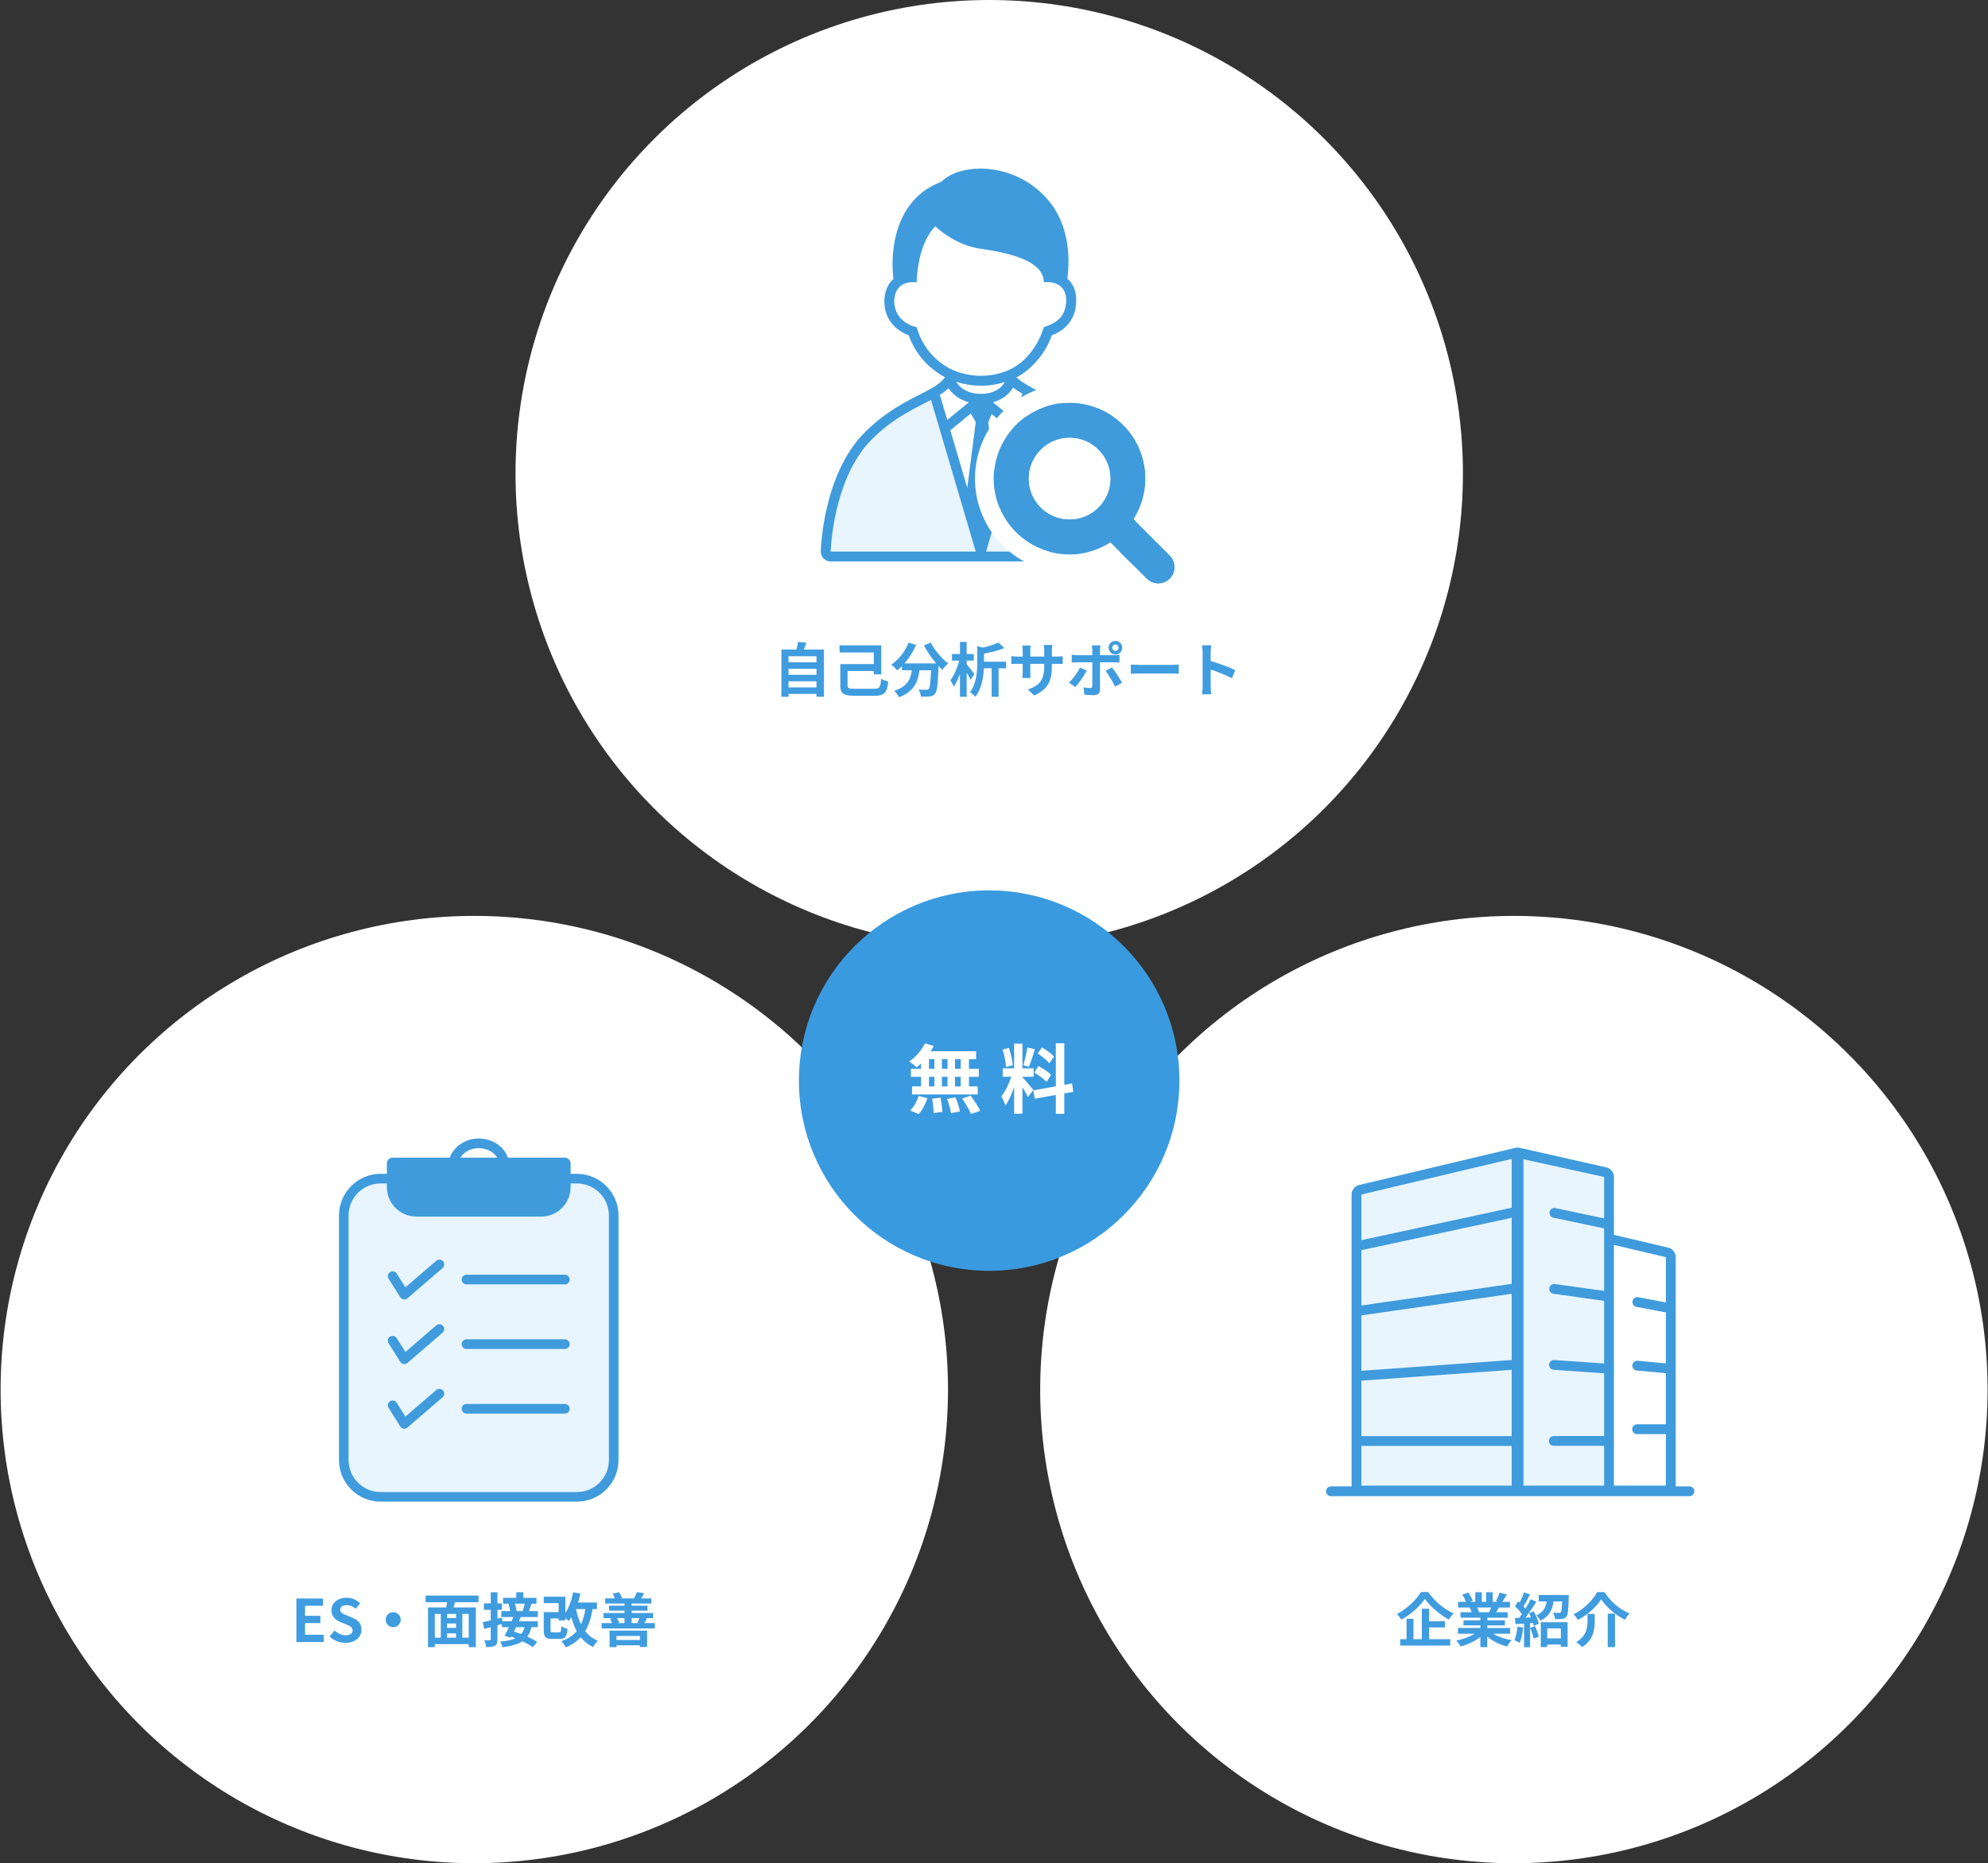 <?xml version="1.0" encoding="utf-8"?>
<!-- Generator: Adobe Illustrator 23.0.6, SVG Export Plug-In . SVG Version: 6.00 Build 0)  -->
<svg version="1.1" xmlns="http://www.w3.org/2000/svg" xmlns:xlink="http://www.w3.org/1999/xlink" x="0px" y="0px"
	 width="473.694px" height="444px" viewBox="0 0 473.694 444" style="enable-background:new 0 0 473.694 444;" xml:space="preserve"
	>
<rect x="0" y="0" width="473.694" height="444" fill="#333333" stroke="none"/>
<style type="text/css">
	.st0{fill:#FFFFFF;}
	.st1{fill:#3F9CDF;}
	.st2{fill:#3A9ADF;}
	.st3{fill:#E8F5FF;}
	.st4{fill:#3F9BDC;}
</style>
<g id="レイヤー_1">
	<circle class="st0" cx="360.723" cy="331.128" r="112.872"/>
	<circle class="st0" cx="235.71" cy="112.872" r="112.872"/>
	<circle class="st0" cx="113.015" cy="331.128" r="112.872"/>
	<g>
		<path class="st1" d="M340.299,379.368c1.513,2.214,3.81,4.119,6.051,5.085c-0.42,0.435-0.798,0.98-1.12,1.499
			c-2.172-1.205-4.511-3.222-5.716-4.944c-1.134,1.709-3.291,3.655-5.603,4.958c-0.21-0.378-0.687-0.994-1.051-1.345
			c2.424-1.246,4.679-3.474,5.729-5.253H340.299z M340.536,390.617h5.016v1.513h-11.921v-1.513h1.526v-4.861h1.64v4.861h1.989
			v-7.271h1.75v2.998h3.755v1.471h-3.755V390.617z"/>
		<path class="st1" d="M355.769,389.314c1.19,0.728,2.815,1.274,4.44,1.526c-0.379,0.364-0.869,1.064-1.121,1.513
			c-1.723-0.435-3.418-1.274-4.706-2.367v2.521h-1.64v-2.438c-1.302,1.022-3.025,1.835-4.692,2.27
			c-0.238-0.406-0.714-1.051-1.064-1.387c1.569-0.322,3.222-0.911,4.427-1.639h-4.021v-1.373h5.351v-0.616h-4.034v-1.205h4.034
			v-0.63h-4.734v-1.303h2.662c-0.112-0.351-0.295-0.771-0.477-1.093l0.168-0.028h-2.928v-1.358h1.877
			c-0.196-0.532-0.56-1.205-0.868-1.737l1.429-0.49c0.406,0.603,0.868,1.429,1.064,1.976l-0.687,0.252h1.275v-2.283h1.555v2.283
			h1.036v-2.283h1.569v2.283h1.246l-0.504-0.154c0.336-0.574,0.687-1.415,0.883-2.031l1.751,0.421
			c-0.393,0.644-0.771,1.274-1.093,1.765h1.82v1.358h-2.633c-0.225,0.406-0.448,0.784-0.658,1.121h2.745v1.303h-4.86v0.63h4.202
			v1.205h-4.202v0.616h5.448v1.373H355.769z M351.959,383.066c0.196,0.364,0.379,0.771,0.477,1.079l-0.238,0.042h2.619
			c0.168-0.337,0.337-0.742,0.49-1.121H351.959z"/>
		<path class="st1" d="M362.947,387.857c-0.14,1.316-0.434,2.717-0.84,3.613c-0.295-0.182-0.911-0.476-1.275-0.602
			c0.406-0.827,0.631-2.073,0.743-3.25L362.947,387.857z M365.427,383.949c0.532,0.952,1.079,2.171,1.232,2.97l-1.176,0.532
			c-0.042-0.21-0.099-0.448-0.183-0.715l-0.714,0.057v5.729h-1.443v-5.631l-2.031,0.126l-0.14-1.442l1.009-0.042
			c0.21-0.267,0.434-0.574,0.658-0.896c-0.406-0.603-1.079-1.345-1.653-1.905l0.799-1.135c0.098,0.084,0.21,0.183,0.322,0.28
			c0.392-0.771,0.784-1.695,1.022-2.438l1.442,0.532c-0.504,0.953-1.064,2.045-1.568,2.815c0.168,0.196,0.336,0.379,0.476,0.561
			c0.477-0.784,0.925-1.583,1.247-2.27l1.358,0.631c-0.771,1.219-1.736,2.634-2.619,3.768l1.345-0.056
			c-0.154-0.351-0.322-0.7-0.49-1.009L365.427,383.949z M365.791,387.506c0.351,0.799,0.715,1.821,0.868,2.521l-1.232,0.448
			c-0.126-0.7-0.49-1.779-0.812-2.605L365.791,387.506z M373.803,380.083c0,0,0,0.406-0.015,0.603
			c-0.084,2.913-0.182,4.118-0.532,4.553c-0.294,0.363-0.602,0.49-1.036,0.546c-0.378,0.056-1.037,0.056-1.709,0.042
			c-0.028-0.49-0.21-1.121-0.477-1.541c0.589,0.057,1.148,0.057,1.415,0.057c0.196,0,0.336-0.028,0.448-0.141
			c0.168-0.21,0.252-0.91,0.322-2.592h-2.045c-0.28,1.947-0.967,3.559-3.124,4.581c-0.182-0.378-0.63-0.967-0.98-1.247
			c1.737-0.756,2.255-1.933,2.465-3.334h-1.891v-1.526H373.803z M367.136,386.568h6.388v5.855h-1.611v-0.532h-3.249v0.588h-1.527
			V386.568z M368.663,388.039v2.382h3.249v-2.382H368.663z"/>
		<path class="st1" d="M375.967,386.036c-0.21-0.406-0.658-1.036-1.022-1.373c2.466-1.176,4.637-3.432,5.617-5.267h1.779
			c1.442,2.354,3.67,4.188,5.938,5.071c-0.42,0.434-0.784,1.008-1.092,1.526c-2.228-1.135-4.524-3.082-5.659-4.902
			C380.449,382.87,378.306,384.803,375.967,386.036z M379.987,384.593v1.736c0,1.976-0.294,4.455-3.025,6.178
			c-0.28-0.364-0.953-0.925-1.387-1.19c2.451-1.457,2.689-3.433,2.689-5.029v-1.694H379.987z M384.82,384.523v7.971h-1.737v-7.971
			H384.82z"/>
	</g>
	<g>
		<path class="st1" d="M70.617,380.923h6.359v1.723H72.69v2.396h3.642v1.736H72.69v2.773h4.44v1.737h-6.513V380.923z"/>
		<path class="st1" d="M78.541,389.972l1.19-1.429c0.743,0.686,1.723,1.148,2.634,1.148c1.078,0,1.653-0.463,1.653-1.19
			c0-0.771-0.63-1.009-1.555-1.401l-1.387-0.588c-1.05-0.435-2.101-1.274-2.101-2.788c0-1.694,1.485-2.997,3.586-2.997
			c1.205,0,2.409,0.476,3.25,1.33l-1.051,1.303c-0.658-0.546-1.345-0.854-2.199-0.854c-0.911,0-1.499,0.406-1.499,1.093
			c0,0.743,0.742,1.009,1.625,1.359l1.359,0.574c1.261,0.518,2.087,1.316,2.087,2.815c0,1.694-1.415,3.138-3.81,3.138
			C80.936,391.485,79.549,390.938,78.541,389.972z"/>
		<path class="st1" d="M93.692,384.172c0.98,0,1.793,0.812,1.793,1.793s-0.812,1.793-1.793,1.793s-1.793-0.812-1.793-1.793
			S92.712,384.172,93.692,384.172z"/>
		<path class="st1" d="M108.434,381.792c-0.126,0.435-0.266,0.854-0.378,1.261h5.323v9.455h-1.695v-0.715h-8.083v0.715h-1.611
			v-9.455h4.314c0.084-0.406,0.168-0.841,0.224-1.261h-5.113v-1.569h12.606v1.569H108.434z M103.602,390.266h1.429v-5.673h-1.429
			V390.266z M108.673,384.593h-2.143v0.966h2.143V384.593z M108.673,386.862h-2.143v1.065h2.143V386.862z M106.53,390.266h2.143
			v-1.037h-2.143V390.266z M111.684,384.593h-1.513v5.673h1.513V384.593z"/>
		<path class="st1" d="M124.101,385.335c-0.14,0.322-0.294,0.672-0.462,1.009h4.511v1.4h-1.513c-0.224,0.91-0.546,1.653-0.994,2.255
			c0.924,0.421,1.765,0.854,2.353,1.261l-1.05,1.247c-0.588-0.435-1.485-0.925-2.465-1.4c-1.093,0.728-2.62,1.148-4.735,1.429
			c-0.126-0.463-0.378-1.037-0.616-1.345c1.611-0.141,2.815-0.379,3.712-0.799c-0.35-0.14-0.7-0.28-1.037-0.393l-0.14,0.253
			l-1.429-0.463c0.308-0.561,0.672-1.288,1.022-2.045h-1.681v-0.757c-0.35,0.099-0.7,0.211-1.051,0.309v3.334
			c0,0.826-0.14,1.274-0.588,1.526c-0.462,0.28-1.121,0.337-2.087,0.337c-0.042-0.448-0.252-1.163-0.462-1.625
			c0.546,0.027,1.121,0.027,1.303,0.014c0.168,0,0.238-0.056,0.238-0.266v-2.872l-1.555,0.42l-0.351-1.61
			c0.533-0.112,1.191-0.267,1.905-0.435v-2.521h-1.625v-1.526h1.625v-2.634h1.597v2.634h1.079v1.526h-1.079v2.13l1.065-0.28
			l0.112,0.896h2.185c0.154-0.351,0.294-0.687,0.42-1.009h-2.844v-1.415h2.102c-0.07-0.519-0.224-1.19-0.406-1.709l0.28-0.056
			h-1.555v-1.4h3.124v-1.331h1.695v1.331h3.124v1.4h-1.149c-0.224,0.645-0.462,1.261-0.672,1.765h2.157v1.415H124.101z
			 M122.967,387.745c-0.168,0.351-0.35,0.7-0.518,1.036c0.546,0.169,1.135,0.379,1.737,0.603c0.364-0.434,0.63-0.98,0.812-1.639
			H122.967z M122.673,382.156c0.21,0.588,0.392,1.289,0.42,1.751l-0.056,0.014h1.471c0.196-0.504,0.406-1.204,0.532-1.765H122.673z"
			/>
		<path class="st1" d="M141.197,383.445c-0.35,2.114-0.911,3.838-1.751,5.252c0.771,0.995,1.765,1.793,3.012,2.298
			c-0.392,0.336-0.911,1.009-1.149,1.484c-1.205-0.574-2.157-1.358-2.941-2.339c-0.924,1.009-2.087,1.807-3.558,2.423
			c-0.182-0.378-0.686-1.12-1.008-1.484c1.569-0.561,2.731-1.331,3.614-2.382c-0.532-0.98-0.938-2.087-1.274-3.306
			c-0.196,0.322-0.406,0.603-0.63,0.869c-0.168-0.169-0.49-0.406-0.798-0.631v0.505h-1.611v-0.463h-1.919v2.76
			c0,0.49,0.084,0.561,0.588,0.561h1.429c0.42,0,0.504-0.196,0.561-1.471c0.336,0.252,1.037,0.532,1.485,0.63
			c-0.196,1.905-0.63,2.396-1.891,2.396h-1.821c-1.527,0-1.975-0.448-1.975-2.102v-4.286h3.544v-2.129h-3.53v-1.541h5.141v3.853
			c0.882-1.303,1.499-3.068,1.849-4.903l1.737,0.309c-0.154,0.729-0.336,1.442-0.561,2.129h4.497v1.569H141.197z M137.247,383.445
			c0.28,1.33,0.658,2.549,1.19,3.628c0.491-1.023,0.827-2.228,1.037-3.628H137.247z"/>
		<path class="st1" d="M156.037,386.778v1.275h-12.677v-1.275h2.479c-0.126-0.35-0.322-0.742-0.519-1.064l0.603-0.126h-2.115v-1.219
			h4.987v-0.561h-3.684v-1.176h3.684v-0.519h-4.595v-1.219h2.312c-0.14-0.364-0.336-0.784-0.546-1.106l1.527-0.379
			c0.308,0.421,0.602,1.009,0.742,1.415l-0.238,0.07h3.138l-0.07-0.014c0.238-0.435,0.546-1.051,0.687-1.485l1.751,0.267
			c-0.266,0.476-0.519,0.896-0.743,1.232h2.438v1.219h-4.692v0.519h3.796v1.176h-3.796v0.561h5.113v1.219h-1.919l0.477,0.07
			c-0.252,0.448-0.462,0.826-0.659,1.12H156.037z M145.252,388.571h8.937v3.895h-1.708v-0.393h-5.589v0.435h-1.639V388.571z
			 M146.89,389.846v0.952h5.589v-0.952H146.89z M147.003,385.587c0.224,0.351,0.434,0.784,0.518,1.079l-0.434,0.111h1.709v-1.19
			H147.003z M150.505,385.587v1.19h1.961l-0.603-0.098c0.168-0.309,0.378-0.742,0.532-1.093H150.505z"/>
	</g>
	<g>
		<path class="st1" d="M196.319,154.785v11.248h-1.779v-0.687h-6.653v0.701h-1.695v-11.263h3.586
			c0.154-0.603,0.308-1.274,0.378-1.835l2.017,0.225c-0.21,0.56-0.434,1.106-0.658,1.61H196.319z M187.887,156.381v1.443h6.653
			v-1.443H187.887z M187.887,159.366v1.442h6.653v-1.442H187.887z M194.54,163.806v-1.457h-6.653v1.457H194.54z"/>
		<path class="st1" d="M208.19,164.142c1.401,0,1.597-0.351,1.779-2.367c0.448,0.252,1.205,0.546,1.695,0.63
			c-0.308,2.676-0.925,3.404-3.432,3.404h-4.538c-2.62,0-3.474-0.505-3.474-2.508v-5.043h7.984v-2.773h-8.152v-1.709h9.931v6.92
			h-1.779v-0.798h-6.248v3.376c0,0.742,0.252,0.868,1.751,0.868H208.19z"/>
		<path class="st1" d="M221.783,153.132c0.883,1.778,2.634,3.81,4.161,4.986c-0.448,0.351-1.093,1.022-1.415,1.499
			c-0.294-0.267-0.588-0.574-0.896-0.896v0.098c-0.154,4.23-0.322,5.884-0.812,6.472c-0.35,0.448-0.729,0.588-1.274,0.658
			c-0.477,0.07-1.289,0.07-2.115,0.042c-0.028-0.504-0.252-1.204-0.546-1.681c0.771,0.056,1.499,0.07,1.849,0.07
			c0.252,0,0.406-0.028,0.56-0.196c0.28-0.294,0.435-1.541,0.561-4.469h-2.76c-0.35,2.689-1.261,5.085-4.889,6.443
			c-0.21-0.476-0.7-1.162-1.106-1.541c3.166-1.022,3.894-2.857,4.174-4.902h-2.367v-0.98c-0.364,0.378-0.743,0.715-1.121,1.009
			c-0.308-0.378-1.022-1.051-1.429-1.345c1.751-1.177,3.292-3.109,4.132-5.239l1.793,0.519c-0.686,1.611-1.667,3.151-2.773,4.412
			h7.564c-1.107-1.288-2.157-2.829-2.928-4.3L221.783,153.132z"/>
		<path class="st1" d="M231.245,161.971c-0.196-0.435-0.546-1.065-0.911-1.682v5.758h-1.597v-5.436
			c-0.42,1.19-0.939,2.283-1.499,3.04c-0.154-0.477-0.519-1.135-0.785-1.555c0.883-1.107,1.695-3.012,2.102-4.679h-1.723v-1.569
			h1.905v-2.871h1.597v2.871h1.695v1.569h-1.695v0.882c0.476,0.547,1.597,1.989,1.849,2.354L231.245,161.971z M239.734,159.253
			h-1.793v6.794h-1.653v-6.794h-1.849c-0.098,2.143-0.532,4.874-2.031,6.779c-0.238-0.35-0.883-0.896-1.289-1.078
			c1.569-2.06,1.723-4.875,1.723-6.948v-4.048l1.317,0.364c1.415-0.322,2.801-0.742,3.74-1.205l1.416,1.303
			c-1.401,0.603-3.194,1.037-4.847,1.331v1.933h5.267V159.253z"/>
		<path class="st1" d="M251.675,156.465c0.743,0,1.163-0.027,1.541-0.098v1.863c-0.308-0.028-0.798-0.042-1.541-0.042h-1.036v0.462
			c0,3.474-0.841,5.589-4.217,7.074l-1.498-1.415c2.703-0.938,3.894-2.157,3.894-5.589v-0.532h-3.319v1.904
			c0,0.617,0.041,1.191,0.056,1.472h-1.962c0.043-0.28,0.085-0.841,0.085-1.472v-1.904h-1.19c-0.701,0-1.205,0.027-1.514,0.056
			v-1.905c0.252,0.042,0.812,0.126,1.514,0.126h1.19v-1.387c0-0.532-0.056-0.994-0.085-1.261h1.99
			c-0.043,0.267-0.084,0.715-0.084,1.275v1.372h3.319v-1.471c0-0.56-0.042-1.022-0.084-1.303h1.989
			c-0.028,0.28-0.084,0.743-0.084,1.303v1.471H251.675z"/>
		<path class="st1" d="M258.937,159.814c-0.645,1.246-1.934,3.081-2.703,3.907l-1.514-1.036c0.939-0.896,2.06-2.438,2.634-3.614
			L258.937,159.814z M262.103,157.825v6.514c0,0.812-0.463,1.316-1.457,1.316c-0.757,0-1.569-0.042-2.283-0.126l-0.168-1.737
			c0.602,0.112,1.219,0.168,1.555,0.168c0.363,0,0.504-0.14,0.518-0.504c0.014-0.519,0.014-4.959,0.014-5.617v-0.014h-3.557
			c-0.421,0-0.967,0.014-1.359,0.056v-1.863c0.42,0.057,0.925,0.112,1.359,0.112h3.557v-1.12c0-0.364-0.069-0.98-0.125-1.219h2.072
			c-0.027,0.196-0.125,0.868-0.125,1.219v1.12h3.264c0.392,0,1.008-0.042,1.372-0.098v1.835c-0.435-0.028-0.98-0.042-1.358-0.042
			H262.103z M264.961,159.029c0.714,0.896,1.834,2.662,2.395,3.685l-1.652,0.896c-0.603-1.205-1.598-2.899-2.27-3.754
			L264.961,159.029z M264.162,154.336c0-0.896,0.729-1.61,1.625-1.61s1.611,0.714,1.611,1.61s-0.715,1.625-1.611,1.625
			S264.162,155.233,264.162,154.336z M265.016,154.336c0,0.42,0.336,0.771,0.771,0.771c0.42,0,0.756-0.351,0.756-0.771
			s-0.336-0.756-0.756-0.756C265.352,153.581,265.016,153.917,265.016,154.336z"/>
		<path class="st1" d="M269.449,158.357c0.504,0.042,1.527,0.084,2.256,0.084h7.521c0.645,0,1.275-0.056,1.639-0.084v2.199
			c-0.336-0.015-1.051-0.07-1.639-0.07h-7.521c-0.799,0-1.737,0.028-2.256,0.07V158.357z"/>
		<path class="st1" d="M293.535,161.621c-1.443-0.757-3.545-1.569-5.057-2.087v3.964c0,0.406,0.069,1.387,0.125,1.947h-2.185
			c0.084-0.547,0.14-1.387,0.14-1.947v-8.04c0-0.505-0.041-1.205-0.14-1.695h2.185c-0.056,0.49-0.125,1.106-0.125,1.695v2.059
			c1.877,0.547,4.566,1.541,5.854,2.172L293.535,161.621z"/>
	</g>
	<circle class="st2" cx="235.695" cy="257.504" r="45.331"/>
	<path class="st0" d="M219.464,253.399c-0.36,0.342-0.702,0.666-1.062,0.936c-0.396-0.378-1.26-1.062-1.747-1.404
		c1.512-0.99,2.935-2.629,3.727-4.303l2.089,0.612c-0.198,0.432-0.432,0.846-0.702,1.26h10.803v1.891h-1.693v2.305h2.341v1.909
		h-2.341v2.287h2.089v1.909h-15.647v-1.909h2.143v-2.287h-2.413v-1.909h2.413V253.399z M216.871,264.635
		c0.792-0.756,1.602-2.143,2.017-3.457l2.071,0.504c-0.396,1.368-1.17,2.845-2.053,3.781L216.871,264.635z M221.354,254.696h1.296
		v-2.305h-1.296V254.696z M221.354,258.891h1.296v-2.287h-1.296V258.891z M224.109,261.574c0.216,1.098,0.414,2.521,0.432,3.367
		l-2.089,0.306c0-0.864-0.144-2.341-0.342-3.439L224.109,261.574z M225.766,254.696v-2.305h-1.332v2.305H225.766z M224.433,256.604
		v2.287h1.332v-2.287H224.433z M227.692,261.502c0.432,1.062,0.882,2.467,1.044,3.349l-2.143,0.414
		c-0.108-0.864-0.522-2.323-0.918-3.421L227.692,261.502z M228.917,252.391h-1.368v2.305h1.368V252.391z M228.917,256.604h-1.368
		v2.287h1.368V256.604z M231.293,261.106c0.81,1.098,1.819,2.611,2.269,3.601l-2.197,0.738c-0.378-0.954-1.332-2.539-2.125-3.691
		L231.293,261.106z M244.917,261.412c-0.27-0.576-0.774-1.512-1.296-2.341v6.32h-1.981v-6.356c-0.576,1.674-1.296,3.349-2.071,4.429
		c-0.18-0.648-0.648-1.62-0.972-2.215c0.9-1.098,1.819-3.025,2.377-4.663h-2.053v-1.999h2.719V248.7h1.981v5.888h2.665v1.999h-2.665
		v0.126c0.522,0.522,2.233,2.539,2.611,3.043L244.917,261.412z M239.713,254.246c-0.036-1.098-0.396-2.845-0.81-4.141l1.494-0.396
		c0.468,1.296,0.828,3.007,0.918,4.123L239.713,254.246z M246.609,250.014c-0.468,1.44-0.99,3.151-1.44,4.195l-1.35-0.378
		c0.378-1.134,0.792-2.953,0.99-4.213L246.609,250.014z M253.595,260.565v4.861h-2.017v-4.501l-5.023,0.9l-0.324-1.999l5.348-0.954
		V248.61h2.017v9.903l1.837-0.342l0.324,1.999L253.595,260.565z M247.438,254.029c1.044,0.558,2.377,1.44,3.025,2.071l-1.08,1.711
		c-0.594-0.648-1.909-1.62-2.953-2.233L247.438,254.029z M250.048,253.381c-0.558-0.702-1.801-1.674-2.791-2.341l1.026-1.44
		c1.008,0.594,2.287,1.512,2.863,2.179L250.048,253.381z"/>
</g>
<g id="レイヤー_2">
	<g>
		<g>
			<path class="st3" d="M133.451,282.012h4.005c4.213,0,7.628,3.415,7.628,7.628v58.278c0,4.213-3.415,7.628-7.628,7.628H90.694
				c-4.213,0-7.628-3.415-7.628-7.628V289.64c0-4.213,3.415-7.628,7.628-7.628h4.02H133.451z"/>
		</g>
		<g>
			<path class="st4" d="M96.342,309.652c-0.056,0-0.113-0.004-0.169-0.013c-0.33-0.049-0.622-0.24-0.8-0.522l-2.785-4.41
				c-0.338-0.535-0.178-1.244,0.357-1.582c0.534-0.339,1.243-0.179,1.582,0.357l2.075,3.285l7.348-6.327
				c0.48-0.412,1.204-0.358,1.618,0.121c0.413,0.48,0.359,1.204-0.121,1.618l-8.355,7.195
				C96.881,309.555,96.615,309.652,96.342,309.652z"/>
			<path class="st4" d="M134.593,306.055h-23.441c-0.634,0-1.147-0.513-1.147-1.147s0.513-1.147,1.147-1.147h23.441
				c0.634,0,1.147,0.514,1.147,1.147S135.227,306.055,134.593,306.055z"/>
		</g>
		<g>
			<path class="st4" d="M96.342,325.049c-0.056,0-0.113-0.004-0.169-0.013c-0.33-0.049-0.622-0.24-0.8-0.522l-2.785-4.41
				c-0.338-0.535-0.178-1.244,0.357-1.582c0.534-0.338,1.243-0.18,1.582,0.357l2.075,3.285l7.348-6.326
				c0.48-0.412,1.204-0.359,1.618,0.121c0.413,0.48,0.359,1.204-0.121,1.618l-8.355,7.194
				C96.881,324.952,96.615,325.049,96.342,325.049z"/>
			<path class="st4" d="M134.593,321.452h-23.441c-0.634,0-1.147-0.513-1.147-1.147s0.513-1.147,1.147-1.147h23.441
				c0.634,0,1.147,0.514,1.147,1.147S135.227,321.452,134.593,321.452z"/>
		</g>
		<g>
			<path class="st4" d="M96.342,340.446c-0.056,0-0.113-0.004-0.169-0.013c-0.33-0.049-0.622-0.24-0.801-0.522l-2.785-4.41
				c-0.338-0.536-0.178-1.244,0.358-1.583c0.534-0.337,1.243-0.178,1.583,0.358l2.074,3.285l7.348-6.327
				c0.48-0.412,1.204-0.359,1.618,0.121c0.413,0.48,0.359,1.204-0.121,1.618l-8.355,7.195
				C96.881,340.348,96.615,340.446,96.342,340.446z"/>
			<path class="st4" d="M134.593,336.848h-23.441c-0.634,0-1.147-0.513-1.147-1.147s0.513-1.147,1.147-1.147h23.441
				c0.634,0,1.147,0.514,1.147,1.147S135.227,336.848,134.593,336.848z"/>
		</g>
		<path class="st4" d="M137.456,279.718h-1.487v-2.478c0-0.76-0.616-1.376-1.376-1.376h-13.558c-1.021-2.715-3.674-4.556-6.96-4.556
			c-3.212,0-5.882,1.868-6.932,4.556H93.557c-0.76,0-1.376,0.616-1.376,1.376v2.478h-1.487c-5.471,0-9.922,4.451-9.922,9.922v58.278
			c0,5.471,4.451,9.922,9.922,9.922h46.762c5.471,0,9.922-4.451,9.922-9.922V289.64
			C147.378,284.169,142.927,279.718,137.456,279.718z M114.075,273.601c1.873,0,3.506,0.862,4.399,2.262h-8.78
			C110.59,274.468,112.214,273.601,114.075,273.601z M145.084,347.918c0,4.213-3.415,7.628-7.628,7.628H90.694
			c-4.213,0-7.628-3.415-7.628-7.628V289.64c0-4.213,3.415-7.628,7.628-7.628h1.487v0.875c0,3.871,3.15,7.021,7.021,7.021h29.746
			c3.871,0,7.021-3.15,7.021-7.021v-0.875h1.487c4.213,0,7.628,3.415,7.628,7.628V347.918z"/>
	</g>
	<g>
		<polyline class="st3" points="323.087,355.369 323.087,284.346 361.616,274.255 383.797,280.174 383.797,355.369 323.087,355.369 
					"/>
		<path class="st4" d="M402.544,354.2h-3.284c0.005-0.062,0.018-0.121,0.018-0.183v-54.438c0-1.085-0.746-2.027-1.801-2.276
			l-12.913-3.045v-13.794c0-0.137-0.012-0.272-0.035-0.403c-0.007-0.041-0.022-0.079-0.031-0.119
			c-0.02-0.089-0.039-0.178-0.069-0.263c-0.019-0.052-0.046-0.1-0.068-0.151c-0.03-0.069-0.057-0.139-0.093-0.204
			c-0.03-0.053-0.068-0.1-0.101-0.151c-0.038-0.057-0.072-0.117-0.115-0.171c-0.036-0.045-0.08-0.084-0.12-0.127
			c-0.049-0.052-0.094-0.107-0.147-0.155c-0.042-0.038-0.091-0.068-0.136-0.103c-0.058-0.045-0.114-0.093-0.176-0.132
			c-0.049-0.031-0.104-0.053-0.155-0.081c-0.065-0.034-0.128-0.072-0.196-0.101c-0.055-0.023-0.115-0.036-0.172-0.055
			c-0.069-0.022-0.135-0.049-0.206-0.066l-20.622-4.662c-0.17-0.038-0.343-0.058-0.516-0.058c-0.182,0-0.363,0.021-0.541,0.063
			l-37.217,8.853c-0.074,0.018-0.143,0.046-0.214,0.071c-0.055,0.019-0.113,0.032-0.165,0.055c-0.054,0.023-0.103,0.055-0.155,0.082
			c-0.064,0.033-0.131,0.063-0.191,0.101c-0.063,0.041-0.119,0.09-0.177,0.136c-0.042,0.034-0.089,0.063-0.129,0.099
			c-0.062,0.056-0.115,0.12-0.171,0.183c-0.03,0.034-0.064,0.063-0.092,0.098c-0.035,0.044-0.061,0.093-0.093,0.139
			c-0.041,0.06-0.085,0.117-0.12,0.181c-0.023,0.042-0.038,0.088-0.059,0.131c-0.035,0.073-0.072,0.145-0.099,0.222
			c-0.015,0.044-0.022,0.091-0.035,0.136c-0.059,0.206-0.097,0.419-0.097,0.641v69.362c0,0.063,0.014,0.122,0.018,0.183h-4.941
			c-0.646,0-1.169,0.523-1.169,1.169s0.523,1.169,1.169,1.169h85.418c0.646,0,1.169-0.523,1.169-1.169S403.19,354.2,402.544,354.2z
			 M324.386,284.654l35.815-8.498v11.642l-35.815,7.729V284.654z M324.386,297.919l35.815-7.729v15.753l-35.815,5.151V297.919z
			 M324.386,313.457l35.815-5.151v15.777l-35.815,2.575V313.457z M324.386,329.002l35.815-2.575v15.789h-35.815V329.002z
			 M324.386,344.554h35.815v9.463c0,0,0,0,0,0h-35.815V344.554z M382.226,290.333l-11.617-2.451
			c-0.635-0.13-1.251,0.272-1.385,0.903c-0.133,0.632,0.27,1.252,0.902,1.385l12.099,2.552v3.386v11.514l-11.743-1.639
			c-0.64-0.092-1.229,0.356-1.32,0.996c-0.089,0.639,0.357,1.23,0.996,1.319l12.066,1.685v14.929l-11.87-0.822
			c-0.658-0.039-1.202,0.442-1.247,1.085c-0.045,0.644,0.441,1.202,1.086,1.247l12.03,0.833v14.946H370.23
			c-0.646,0-1.169,0.523-1.169,1.169s0.523,1.169,1.169,1.169h11.996v9.477h-19.219c0,0,0,0,0,0V276.24l19.219,4.223V290.333z
			 M396.94,310.366l-6.577-1.244c-0.628-0.123-1.246,0.297-1.366,0.931c-0.12,0.634,0.297,1.246,0.932,1.366l6.957,1.316
			c0.018,0.004,0.037,0.003,0.055,0.005v12.15l-6.717-0.63c-0.622-0.057-1.212,0.411-1.272,1.055
			c-0.06,0.643,0.412,1.213,1.055,1.273l6.934,0.65v12.171h-6.857c-0.646,0-1.169,0.523-1.169,1.169s0.523,1.169,1.169,1.169h6.857
			v12.269h-12.376V296.66l12.376,2.919V310.366z"/>
	</g>
	<g>
		<path class="st3" d="M196.626,131.965c0,0-0.072-18.689,11.047-29.598s14.933-8.654,15.71-6.02
			c0.777,2.634,10.024,34.02,10.024,34.02l3.004-6.608l9.748,9.649h-48.225L196.626,131.965z"/>
		<path class="st4" d="M261.158,103.1c-4.356-4.747-9.386-7.486-13.428-9.687c-2.24-1.22-4.278-2.33-5.561-3.466
			c1.605-0.839,2.941-1.908,4.049-3.053c2.25-2.244,3.67-4.855,4.406-6.991c2.536-0.934,5.742-3.328,5.804-8.023
			c0.001-0.011,0.002-0.02,0.003-0.031c0.001-0.011-0.001-0.021,0-0.032c0-0.025,0.003-0.048,0.003-0.073
			c0-0.016-0.003-0.03-0.003-0.046c0.087-2.603-0.946-4.291-2.109-5.282c0.466-3.464,0.878-11.406-3.729-17.662
			c-3.952-5.367-10.305-8.571-16.996-8.571c0,0-0.001,0-0.001,0c-3.927,0-7.275,1.142-9.321,3.155
			c-10.837,4.01-12.262,16.055-11.398,23.149c-0.626,0.549-1.118,1.233-1.48,2.022c-0.026,0.054-0.048,0.113-0.072,0.169
			c-0.117,0.276-0.221,0.56-0.304,0.861c-0.063,0.219-0.117,0.446-0.161,0.685c-0.021,0.119-0.041,0.238-0.057,0.36
			c-0.05,0.364-0.085,0.74-0.085,1.146c0,0.003,0,0.006,0,0.009c0,0.002,0,0.003,0,0.005c0,4.787,3.248,7.215,5.809,8.159
			c0.211,0.607,0.481,1.255,0.81,1.922c0.717,1.486,1.59,2.75,2.52,3.825c0.02,0.023,0.039,0.047,0.059,0.07
			c0.234,0.268,0.471,0.525,0.71,0.77c0.157,0.162,0.322,0.32,0.487,0.478c0.053,0.051,0.107,0.1,0.16,0.15
			c0.343,0.321,0.705,0.632,1.085,0.934c0.015,0.012,0.03,0.024,0.045,0.036c0.235,0.186,0.475,0.368,0.725,0.544
			c0.724,0.52,1.415,0.944,2.023,1.278c-1.05,1.532-2.974,2.572-6.094,4.164c-3.677,1.877-8.254,4.214-12.993,8.953
			c-9.91,9.91-10.474,27.595-10.493,28.343c-0.016,0.637,0.225,1.254,0.67,1.711c0.445,0.456,1.055,0.714,1.693,0.714h35.642h35.642
			c0.648,0,1.267-0.266,1.713-0.735c0.446-0.469,0.68-1.101,0.648-1.748C271.542,130.583,270.573,113.359,261.158,103.1z
			 M243.636,93.832c-0.046,0.08-0.102,0.152-0.13,0.245l-1.767,5.995l-5.142-4.21c3.011-0.81,4.362-2.76,4.782-3.509
			C242.046,92.855,242.807,93.342,243.636,93.832z M221.169,83.503c-1.216-1.607-1.939-3.183-2.333-4.238
			c-0.149-0.418-0.29-0.846-0.408-1.298c0,0-5.341-0.935-5.346-6.231c0-0.216,0.012-0.418,0.029-0.615
			c0.186-1.902,1.217-2.842,1.844-3.244c0.9-0.529,1.933-0.644,2.637-0.644c0.501,0,0.835,0.056,0.835,0.056s0-8.911,4.455-13.366
			c0,0,4.455,4.455,10.693,5.346c6.237,0.891,15.148,2.673,15.148,8.019c0,0,0.334-0.056,0.835-0.056
			c1.502,0,4.506,0.501,4.51,4.502c-0.213,4.2-2.836,5.405-5.346,6.232c0,0-1.261,4.801-5.147,8.163
			c-0.062,0.053-0.124,0.106-0.188,0.158c-0.173,0.144-0.359,0.28-0.542,0.418c-0.717,0.529-1.511,1.016-2.399,1.429
			c-0.008,0.004-0.016,0.008-0.025,0.012c-0.219,0.102-0.448,0.196-0.678,0.289c-0.371,0.143-0.746,0.282-1.145,0.394
			c0.001,0.004,0.003,0.007,0.004,0.011c-1.467,0.453-3.133,0.723-5.027,0.723c-3.093-0.081-5.578-0.822-7.571-1.892
			C224.594,86.864,222.753,85.53,221.169,83.503z M233.514,91.928c0.021,0.001,0.041,0.001,0.062,0.001
			c2.179,0,4.112-0.337,5.841-0.893c-0.013,0.024-0.035,0.039-0.047,0.064c-0.053,0.112-1.324,2.757-5.644,2.757
			c-4.336,0-5.739-2.658-5.808-2.793c-0.016-0.032-0.044-0.051-0.062-0.081C229.537,91.525,231.411,91.873,233.514,91.928z
			 M231.315,98.542l1.184,2.023l-2.016,15.682l-4.043-13.714L231.315,98.542z M237.325,115.043l-1.855-14.386l0.809-2l4.734,3.876
			L237.325,115.043z M226.026,92.504c0.52,0.813,1.949,2.598,4.827,3.361l-5.139,4.207l-1.677-5.688
			c-0.029-0.098-0.087-0.176-0.138-0.26C224.697,93.622,225.412,93.096,226.026,92.504z M207.736,104.699
			c5.221-5.221,10.281-7.38,14.105-9.403l2.086,7.076c0.012,0.057,0.028,0.111,0.049,0.166l8.518,28.892h-34.56
			C197.934,131.43,198.38,114.055,207.736,104.699z M234.959,131.43l8.517-28.889c0.022-0.057,0.038-0.113,0.051-0.172l2.173-7.371
			c4.121,2.259,9.311,4.9,13.717,9.701c8.947,9.748,9.802,26.731,9.802,26.731H234.959z"/>
		<g>
			<circle class="st0" cx="254.859" cy="113.754" r="11.387"/>
			<g>
				<path class="st4" d="M278.76,132.374l-8.643-8.644c1.781-2.801,2.827-6.116,2.827-9.681c0-9.988-8.097-18.086-18.085-18.086
					s-18.085,8.097-18.085,18.086s8.097,18.086,18.085,18.086c3.582,0,6.912-1.055,9.721-2.851l8.636,8.636
					c0.766,0.766,1.769,1.149,2.773,1.149c1.003,0,2.007-0.383,2.773-1.148C280.292,136.388,280.292,133.905,278.76,132.374z
					 M245.147,114.049c0-5.364,4.348-9.712,9.712-9.712c5.364,0,9.712,4.348,9.712,9.712c0,5.363-4.348,9.711-9.712,9.711
					C249.495,123.76,245.147,119.412,245.147,114.049z"/>
				<path class="st0" d="M254.859,95.963c9.988,0,18.085,8.097,18.085,18.086c0,3.565-1.046,6.88-2.827,9.681l8.643,8.644
					c1.532,1.531,1.532,4.014,0,5.546c-0.766,0.765-1.769,1.148-2.773,1.148c-1.003,0-2.007-0.383-2.773-1.149l-8.636-8.636
					c-2.809,1.796-6.139,2.851-9.721,2.851c-9.988,0-18.085-8.097-18.085-18.086S244.87,95.963,254.859,95.963 M254.859,123.76
					c5.364,0,9.712-4.348,9.712-9.711c0-5.364-4.348-9.712-9.712-9.712c-5.363,0-9.712,4.348-9.712,9.712
					C245.147,119.412,249.495,123.76,254.859,123.76 M254.859,91.508c-12.429,0-22.541,10.112-22.541,22.541
					s10.112,22.541,22.541,22.541c3.071,0,6.09-0.628,8.89-1.836l6.316,6.316c1.583,1.582,3.686,2.454,5.923,2.454
					c2.236,0,4.339-0.871,5.921-2.451c1.584-1.584,2.455-3.688,2.455-5.925c0-2.238-0.872-4.342-2.455-5.924l-6.329-6.329
					c1.196-2.788,1.818-5.791,1.818-8.845C277.4,101.62,267.288,91.508,254.859,91.508L254.859,91.508z M254.859,119.305
					c-2.898,0-5.256-2.358-5.256-5.256c0-2.898,2.358-5.256,5.256-5.256c2.898,0,5.256,2.358,5.256,5.256
					C260.115,116.947,257.757,119.305,254.859,119.305L254.859,119.305z"/>
			</g>
		</g>
	</g>
</g>
</svg>
